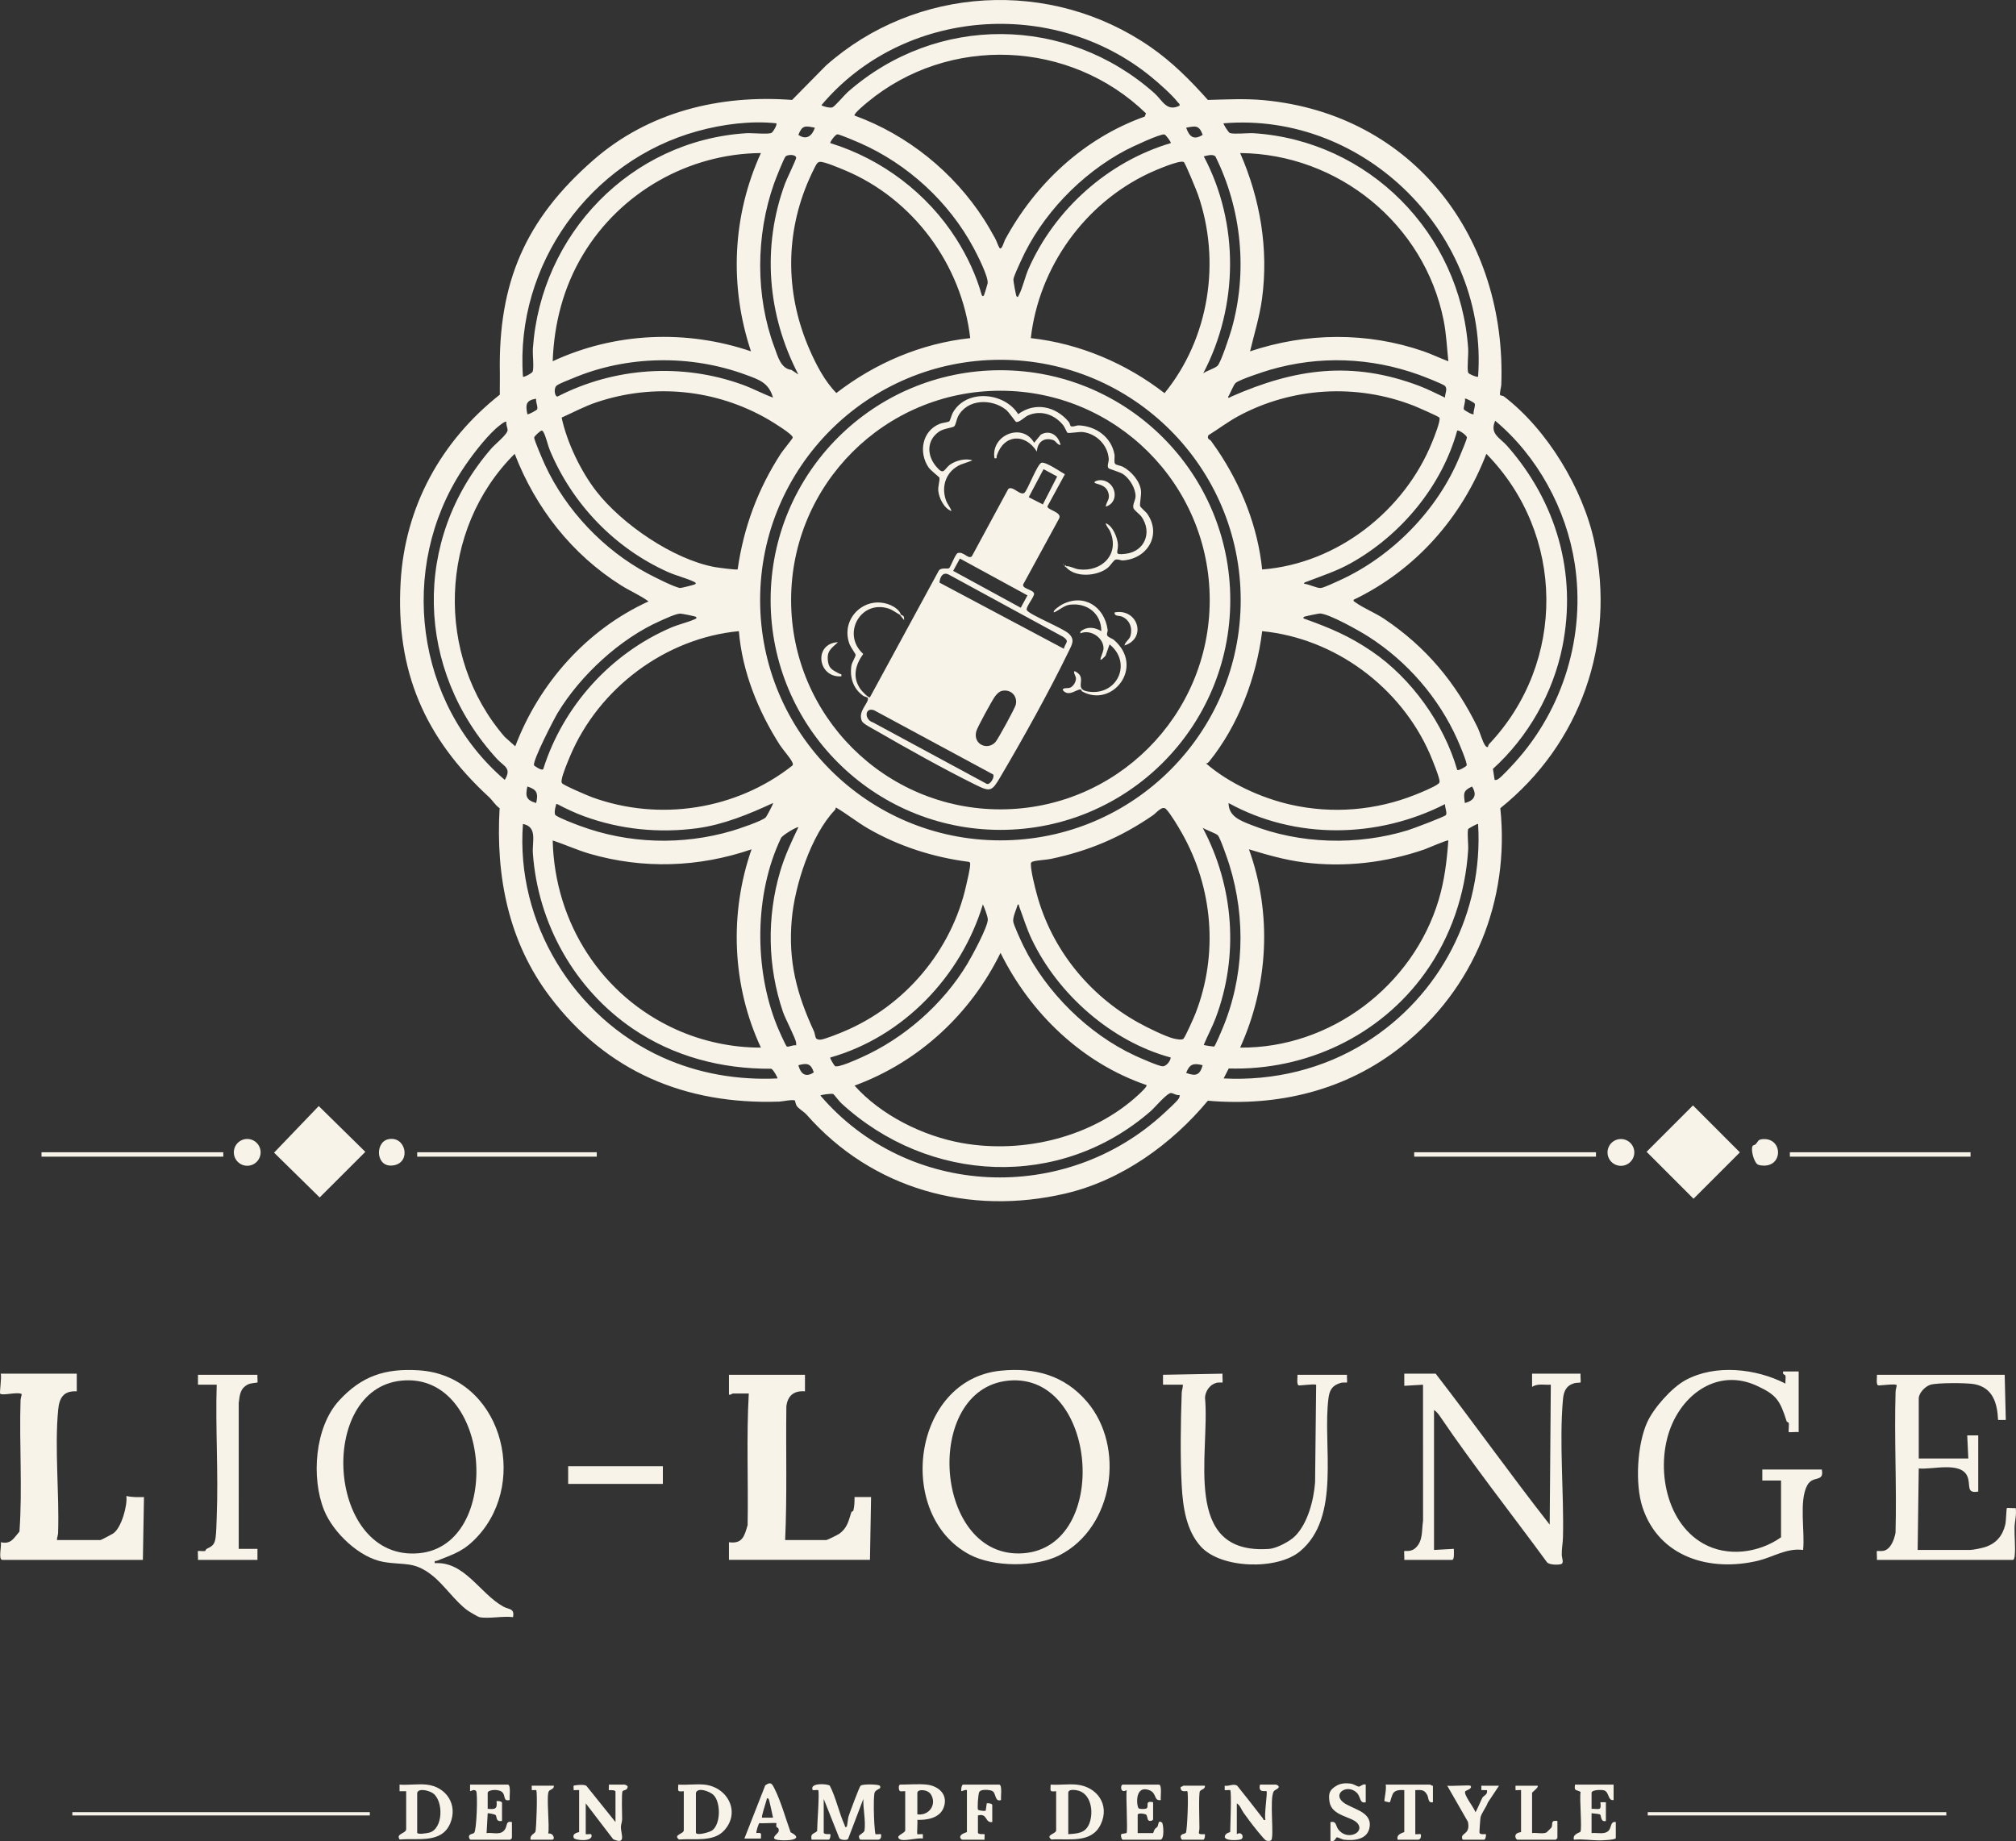 <?xml version="1.0" encoding="UTF-8"?><svg id="Ebene_2" xmlns="http://www.w3.org/2000/svg" viewBox="0 0 3659.9 3342.55"><rect x="0" y="0" width="3659.9" height="3342.55" fill="#333333" stroke="none"/><defs><style>.cls-1{fill:#f7f3e9;}</style></defs><g id="Ebene_1-2"><path class="cls-1" d="M1461.37,2495.84v30c-19.69-1.5-31.4,7.6-33.78,27.22-1.07,80.94,1.48,162.15-2.22,242.78h75c1.27,0,20.44-9.42,22.87-11.13,15.17-10.66,17.09-23.3,22.31-39.31.51-1.58,3.19-1.45,3.65-3.11,2.05-7.29,2.21-16.84,2.17-24.46h30l-2,114h-256v-32c24.78,3.37,28.08-11.32,33.88-31.12,1.41-79.58-2.36-159.54,2.12-238.88h-29c-1.01,0-4.2,3.16-7,2v-36h138Z"/><path class="cls-1" d="M139.37,2493.84v32c-23.82-1.18-31.65,11.56-33.74,33.26-6.74,69.81,2.25,152.09-.17,223.83-.15,4.47-2.04,8.48-2.09,12.91h79c1.33,0,21.58-10.84,23.66-12.34,14.32-10.28,25.69-50.08,23.35-67.65,10.52,2.47,21.22,2.18,32,1.98l-2.01,114.01H4.37c-8.14,0-.94-26.36-3.01-32.01,19.08,4.07,23.21-7.13,33.96-19.4,5.56-78.88-.45-158.59,1.95-237.69.13-4.14,1.66-7.83,2.13-11.88-7.29-4.69-35.81,3.64-39.19-.95-1.2-1.63,3.04-30.59,1.16-36.08h138Z"/><path class="cls-1" d="M1816.92,2488.39c61.84-6.12,115.52,8.33,156.5,56.4,69.95,82.04,48.42,228.03-49.62,278.48-43.54,22.41-120.66,21.89-163.77-1.1-135.59-72.28-103.76-317.89,56.89-333.79ZM1830.96,2506.43c-157.14,14.8-136.21,326.31,27.38,313.38,158.63-12.54,134.02-328.59-27.38-313.38Z"/><path class="cls-1" d="M2606.37,2493.84c70.03,90.54,136.38,183.98,206.98,274l2.03-254.01c-11.39.85-23.97-2.81-33.99,4.01l-.02-24h88c-.51,2.98.74,15.27,0,15.99-.42.4-8.2.34-11.63,1.38-14.97,4.54-19.02,15.14-20.33,29.67-7.02,77.74,2,170.1.05,250.05-.25,10.38-2.45,20.51-2.19,32.01.12,5.39,4.45,14.8-1.21,16.6-5.21,1.66-22.05,1.65-25.78-3.6-33.11-45.42-67.4-89.97-100.93-135.07-30.53-41.08-62.74-84.73-92.01-127.99-3.07-4.54-7.15-10.27-11.97-13.03v254l36.01-2.01c-.14,3.75,1.37,20.01-3.01,20.01h-87c.49-2.94-.7-15.35-.01-16.01.76-.74,11.84,1.96,19.88-5.12,14.67-12.92,11.46-32.43,14.23-49.77l-.08-247.11-34,2.01v-22s56.99,0,56.99,0Z"/><path class="cls-1" d="M3307.37,2667.84c4.55,24.36-16.05,9.62-26.41,28.59-15.47,28.33-3.87,85.11-7.58,117.42-29.61-3.99-54.93,13.11-81.51,19.49-87.07,20.89-180.01-5.9-210.02-96.98-13.83-41.97-9.74-114.14,8.58-154.45,11.59-25.51,44.11-62.59,69.59-76.41,54.04-29.32,127.98-21.1,181.33,6.33-.52-4.62.91-10.28-.02-14.65-.33-1.54-6.29-1.64-3.97-7.34h28v110c-3.18-.54-17.26.75-18.01.01-.8-.8.77-13.05-.06-16.6-.33-1.42-3.25-1.35-3.77-2.95-12.09-37.78-17.96-47.99-54.8-64.81-64.45-29.43-126.02,8.14-153.08,69.64-31.01,70.48-14.74,176.78,56.37,217.06,44.03,24.94,101.03,17.21,141.34-11.34v-103h-34v-20h108Z"/><path class="cls-1" d="M3639.37,2495.84l2.01,82.01h-14.02c-1.34-30.78-9.68-59.21-43.89-65.12-13.92-2.4-66.5-2.66-79,1.21-9.29,2.88-21.11,14.9-21.11,24.89v109h90l-2.01-42.01h20.01v102.01c-22.82,4.07-13.2-11.92-19.65-27.37-11.71-28.01-64.57-11.84-88.36-14.64l-1.99,148.01h95c5.39,0,21.17-3.2,26.95-5.05,20.5-6.59,32.08-20.25,37.12-40.88,1.62-6.62,1.86-29.01,2.93-30.07.7-.69,13.07.5,16.02,0,1.84,11.7-1.78,23.99-2.09,34.93-.47,16.32,2,36.7.18,52.18-.24,2.02-.91,6.9-3.1,6.9h-247c.49-2.94-.7-15.35-.01-16.01.45-.44,9.12.42,12.53-.48,13.24-3.5,18.96-20.88,21.31-32.68,2.32-85.19-2.49-170.78.07-255.93.12-4.14,1.66-7.83,2.13-11.88-.16-3.73-32.72,1.13-34.09.12-3.79-2.78-1.29-14.44-1.94-19.15h232Z"/><path class="cls-1" d="M2111.37,2513.84v-18.01s108.01-2,108.01-2c-.47,2.93.66,15.4,0,16.02-.38.36-7.66-.29-10.55.44-12.23,3.08-20.29,14.58-21.24,26.77,9.53,101.21-44.18,286.62,116.84,274.85,12.87-.94,36.7-13.37,46.23-22.78,23.72-23.42,34.46-66.48,36.79-98.21l1.93-177.09c-4.96-1.76-30.78,2.11-32.07,1.16-3.78-2.76-1.3-14.46-1.95-19.16h90.02c-.44,2.7.62,13.43,0,14.02-.38.36-7.6-.35-10.53.46-14.97,4.13-20.88,11.76-22.96,27.04-11.62,85.17,24.02,217.03-52.49,279.51-41.16,33.61-142.09,31.27-179.11-8.93-26.72-29.02-32.88-71.88-34.99-111.01-2.81-51.94-1.84-115.87,0-168.17.18-5.09,2.44-9.78,2.08-14.92h-36Z"/><path class="cls-1" d="M467.37,2495.84c-.48,2.76.72,13.28,0,13.99-.64.62-11.81.75-17.39,3.61-14.21,7.28-14.76,19.29-16.58,33.42l-.02,264.98h34v20h-108c.5-2.95-.71-15.32,0-16.01.65-.64,9.54.63,12.6-.06,1.42-.32,1.48-3.03,2.98-3.76,10.39-4.99,14.7-7.54,16.52-21.08,1.29-9.57,1.57-27.41,1.99-38.01,3.13-78.92-2.51-159.96-.08-239.08h-34v-18h108Z"/><path class="cls-1" d="M1473.37,3339.84c-2.27-11.33,2.95-9.91,10.04-15.41-.15-9.53,4.66-72,1.97-74.6-.63-.61-7.79.46-10.02,0-6.52-14.22,27.84-11.37,31.07-8.05,11.33,21.89,16.8,49.37,26.75,71.25.8,1.75.86,6.21,4.17,2.81.78-.8,1.95-14.62,3.02-18,2.19-6.89,19.72-54.03,21.98-56.02,3.88-3.43,33.18-2.62,34.91.16,4.53,7.25-8.8,4.72-10,14.75-1.62,13.43-.81,40.06.03,54.19.17,2.82,1.41,18.25,2.07,18.93.59.6,7.8-.45,10.02,0,.98,4.21-.12,9.99-5.01,9.99h-32c-1.7,0-3.61-4.15-2.78-6.81.78-2.51,9.38-5.94,9.91-10.11,2.3-18.25-2.82-38.72-2.15-57.07l-27.75,72.8c-1.84,2.61-14.39,2.26-16.02-2.01l-28.2-70.8v61c0,4.08,11.55,2.56,12.02,3.01,1.05,1.02-.43,9.99-3.02,9.99h-31Z"/><rect class="cls-1" x="1031.47" y="2661.84" width="171.9" height="32.1"/><path class="cls-1" d="M1954.37,3239.84c36.93,3.5,60.9,36.43,44.02,72.02s-58.13,25.52-89.7,27.65c-11.48-8.76,8.68-9.96,8.68-16.68v-71c-12.71,1.37-10.17-.53-10-12,15.18,1.04,32.03-1.42,47,0ZM1939.37,3329.84c16.71-1.2,30.99-1.57,38.07-18.93,8.59-21.03,3.58-56.65-23.24-60.89-4.81-.76-14.83-1.84-14.83,4.81v75Z"/><path class="cls-1" d="M1278.37,3239.84c42.33,4.01,66.88,49.79,36.29,83.29-19.75,21.63-55.13,14.12-81.97,16.38-11.48-8.76,8.68-9.96,8.68-16.68v-71c-12.71,1.37-10.17-.53-10-12,15.18,1.04,32.03-1.42,47,0ZM1263.37,3254.84v72c0,6.51,25.31-.45,29.91-4.09,15.35-12.13,15.31-50.65,2.16-63.98-6.35-6.44-28.97-15-32.07-3.93Z"/><path class="cls-1" d="M1117.37,3307.84v-55c0-4.08-11.54-2.55-12.01-3-.57-.54.38-7.79,0-10h29c.3,0,4.93,2.09,5.06,3.24.49,7.44-7.62,6.49-9.14,8.62-2.3,3.24-.72,43.06-.84,51.21-.07,4.78-2.16,9.16-2.25,13.92-.23,12.22,10.58,33.15-14,22.16l-49.84-65.16v56c0,.5,8.36-.38,10.01,0,6.03,14.96-30.04,11.44-31.78,6.74-3.41-9.19,9.78-9.9,9.78-10.75v-76c0-.5-8.35.39-10.01,0,.34-1.96-.52-7.36.04-7.93.86-.88,21.69-3.55,23.86,1.06l52.11,64.88Z"/><path class="cls-1" d="M774.37,3239.84c35.74,3.78,57.53,36.55,42.78,70.78-15.88,36.83-59.01,25.9-91.46,28.94-8.14-10.75,11.68-10.83,11.68-18.71v-69h-12.01s.01-12,.01-12c15.71,1.2,33.57-1.63,49,0ZM757.37,3254.84v72c0,4.39,18.7,1.1,22.14.14,25.24-7.01,25.74-57.11,6.88-71.16-6.4-4.77-26.32-10.6-29.02-.98Z"/><path class="cls-1" d="M2233.37,3249.84c-.6-.58-7.8.44-10.01,0v-7.97c7.57,1.43,15.73-4.36,22.61-.12,15.89,19.59,31.37,39.6,46.82,59.58,1.28,1.66-.03,3.66,4.57,2.52-2.78-7.1,3.91-50.21,2.01-51.99-1.72-1.62-15.72,4.25-12-12h29c.93,0,6.19,2.13,4.98,4.97-1.31,3.08-7.13,4.5-8.86,7.15-8.51,12.99,1.46,84.49-4.98,89.01-2.16,1.52-6.17,1.25-8.72.49-3.72-1.11-26.22-30.15-30.34-35.71-3.69-4.98-7.51-10.3-10.96-15.04-3.81-5.24-5.99-13.22-12.12-16.88v56c8.35-5.81,14.11,4.95,8.09,9.1-2.71,1.87-32.49,4.3-29.8-5.75,1.57-5.86,9.71-6.72,9.71-7.34,0-9.99,2.74-73.36,0-76Z"/><path class="cls-1" d="M922.37,3239.84c5.51,1.7,2.1,22.59,2.99,28.01-11.58,2.67-7.75-6.23-12.23-12.77-5.74-8.38-27.76-6.23-27.76-.24v29c13.28,1.03,17.85.77,16.01-14.01,2.61-.64,9.99.39,9.99,3.01v33c-12.55,1.97-8.47-8.28-11.94-11.05-1.29-1.03-13.56-3.46-14.05-2.94l-2.02,36c12.28-1.49,26.24,5.03,33.7-7.31,4.32-7.14,1.15-15.19,12.31-12.7v29c0,.21-2.79,3-3,3h-72c-1.68,0-3.63-4.16-2.8-6.79,1.18-3.8,7.33-3.68,9.31-5.7,4.47-4.54,6.6-71.16,3.6-75.61-3.25-4.81-10.73.57-11.08.09l-.02-12h69Z"/><path class="cls-1" d="M1682.37,3239.84c22.24,2.43,39.93,18.97,30.47,42.47-7.36,18.3-29.78,22.08-47.48,21.52.71,4.03-.94,25.12,0,26.02.64.61,7.79-.46,10.02,0v7.98c-9.45-2.11-35.03,5.86-42.06,1.06-9.45-6.46,10.04-10.4,10.04-16.05v-71c0-.49-7.73.93-9.7-.3-2.36-1.47-3.06-11.7.7-11.7,14.83,0,33.84-1.55,48,0ZM1665.37,3293.84c20.96,2.96,35.76-17.44,24.85-35.85-5.94-10.02-24.85-10.35-24.85-3.15v39Z"/><path class="cls-1" d="M2104.37,3239.84c5.51,1.7,2.1,22.59,2.99,28.01-13.33,2.31-6.58-12.76-21.11-17.98-27.46-9.87-22.67,30.56-19.01,33.1,2.26,1.57,12.05,1.58,14.26,0,5.2-3.71-4.3-14.58,11.87-11.13v31c0,1.96-5.09,4.24-8.12,2.13s-1.77-9.41-5.37-11.11c-2.56-1.21-14.51-3.15-14.51.98v33h28c.41,0,1.52-5.11,3.36-7.5,1.37-1.78,3.44-2.38,4.5-4.07,2.12-3.37.8-12.99,8.25-7.54,2.53,1.85,5.21,31.11-3.11,31.11h-68c-2.28,0-4.3-7.71-2.83-9.84.84-1.23,8.83-1.48,9.61-2.38,2.55-2.94-1.46-67.88.21-77.77-12.06,7.18-11.8-10.01-6.99-10.01h66Z"/><path class="cls-1" d="M2929.37,3239.84v28c-10.88,1.81-7.57-14.71-17.41-17.58-4.46-1.3-22.59-1.27-22.59,4.58v29c13.79-.35,18.08,4.41,15.99-12.01h10.01v34.01c-9.7,2.79-8.33-9.81-10.38-11.62-1.38-1.22-12.64-2.07-15.62-2.38v36c10.07-1.13,24.79,3.67,31.73-5.27,4.27-5.5,2.7-16.56,12.27-14.73v29c0,3.21-22.81,4.18-27.34,4.25-15.46.22-32.79-2.73-48.66-1.26-3.26-10.01,10.81-12.91,11.68-14.29,3.38-5.31-1.98-61.33.4-72.38-8.31-4.99-12.02-.51-10.09-13.32h70Z"/><path class="cls-1" d="M2479.37,3239.84v32c-11.4,2.9-8.71-9.62-16-17-16.82-17.04-45.01.87-24.99,16.99,15.46,12.44,51.71,16.28,48.19,44.06-2.99,23.63-27.13,26.03-46.27,24.02-4.88-.51-10.64-4.76-13.69-4.24-1.38.24-3.65,9.47-11.25,6.18v-34c11.19-2.14,9.06,6.26,13.98,13.02,15.77,21.69,49.56,6.23,34.95-10.96-10.57-12.43-46.86-12.68-50.74-39.25-2.14-14.65.02-21.36,12.82-28.81,7.78-4.53,16.96-5.07,25.82-3.82,5.29.74,11.79,5.3,14.52,5.44,3.07.16,7.69-5.63,12.65-3.62Z"/><path class="cls-1" d="M1351.37,3337.84l37.86-96.63c9.92-7.05,12.09-3.38,16.48,5.28,12.11,23.84,20.43,54.57,29.61,79.93,30.3,15.28-15.86,16.4-26.64,13.11-9.77-2.98,4.42-11.45,4.88-14.71,1.12-7.99-3.23-6.24-4.12-8.52-.72-1.85.48-5.79-.08-6.44-1.01-1.16-26.36.88-30.76-.15-1.26.35-6.69,16.71-5.24,18.12,10.22-1.16,8.2.7,8.02,10.01h-30ZM1395.35,3265.84c-3.29-3.49-3.38.82-4.02,2.94-1.24,4.13-9.37,29.65-7.97,31.05h20.01c-.98-4.63-6.83-32.72-8.02-33.99Z"/><path class="cls-1" d="M2669.37,3241.84c5.14,5.07-8.44,8.94-9.16,9.9-4.27,5.73,16.42,30.34,18.16,38.12,1.48,0,10.68-22.84,12.96-26.53,2.11-3.41,10.21-5.52,8.03-13.48l-10-.02c.28-1.43-.39-7.99,0-7.99h32l-20.34,30.66c-2.58,8.1-11.64,19.13-13.21,26.79-.52,2.57-2.2,26.27-1.95,27.64.85,4.66,10.8,2.23,11.51,2.92,1.06,1.03-.43,9.99-3.02,9.99h-38c-1.5,0-2.17-2.4-2.18-4.16-.07-8.5,15.42-6.19,10.72-28.39l-37.54-65.45c5.81,1.11,40.51-1.48,42,0Z"/><path class="cls-1" d="M1814.37,3239.84c5.51,1.7,2.1,22.59,2.99,28.01-12.14,4.22-8.44-13.37-16.47-16.68-5.19-2.14-20.25-3.39-23.13,2.06-2.12,4.02-3.79,30.48-2.16,32.39.57.67,11.69,3.15,13.9,1.38l1.88-13.17c2.61-.64,9.99.39,9.99,3.01v31c-13.91,1.94-8.1-16.85-26-12v31c0,4.08,11.54,2.55,12.01,3,.57.54-.38,7.79,0,10h-41c-.21,0-2.86-2.59-2.99-3.02-2.19-7.78,11.99-10.09,11.99-10.98v-76c-2.77-1.45-9.69,2.41-9.98,2-1.15-1.61.21-12,2.98-12h66Z"/><path class="cls-1" d="M2601.37,3241.84v30c-9.2,1.92-7.48-7.39-10.2-12.8-5.21-10.35-10.88-9.63-21.8-9.2v80c0,.5,9.43-.59,10.01,0,.98,4.21-.12,9.99-5.01,9.99h-37c-3.46-10.86,12-12.99,12-14v-76c-6.44-.42-14.72-.56-19.37,4.62-3.24,3.61-5.95,16.79-6.71,17.33-.95.68-9.64-1.59-9.93-2-.88-1.23,4.64-24.56,2.01-29.96h81c.66,0,3.04,2.65,5,2Z"/><rect class="cls-1" x="2991.37" y="3289.84" width="542" height="6"/><rect class="cls-1" x="131.37" y="3289.84" width="540" height="6"/><path class="cls-1" d="M2791.37,3241.84c2.9,2.73-10,11.64-10,13v73c7.38-1.06,19.48,1.99,25.98-1.01.61-.28,9.19-8.89,9.45-9.5,2.63-6.22-2.46-13.25,10.57-11.48v31c0,.21-2.79,3-3,3h-70c-.68,0-2.25-2.21-2.83-3.22-3.2-10.25,9.83-9.93,9.83-10.78v-76c0-.5-8.35.39-10.01,0,.28-1.43-.39-7.99.01-7.99h40Z"/><path class="cls-1" d="M2187.37,3241.84c1.28,6-7.1,6.9-8.99,10.01-2.69,4.4-.78,56.72-.91,67.11-.12,9.33-5.46,11.53,9.92,10.89.63,2.61-.39,9.99-3.02,9.99h-38c-1.69,0-3.62-4.15-2.8-6.79,1.21-3.9,7.6-3.7,9.3-5.72,2.44-2.9,5.3-72.93,2.52-75.5-1.45-1.34-13.03,3.87-12.02-7.96,1.96.55,4.27-2.03,5.01-2.03h39Z"/><path class="cls-1" d="M1005.37,3241.84c1.28,6-7.1,6.9-8.99,10.01-4.96,8.12,1.74,63.36-1.12,76.86,9.87-1.51,13.08,11.13,7.12,11.13h-39c-2.43-8.08,7.14-10.83,8.68-14.47s4.09-72.95,1.34-75.54c-.61-.58-6.13.43-8.03,0,.29-1.43-.38-7.99.02-7.99h40Z"/><rect class="cls-1" x="3014.4" y="2031.14" width="119.07" height="120.52" transform="translate(-578.6 2785.64) rotate(-44.99)"/><rect class="cls-1" x="2567.38" y="2091.84" width="329.99" height="8"/><rect class="cls-1" x="3249.37" y="2091.84" width="328.01" height="8"/><circle class="cls-1" cx="2942.66" cy="2092.17" r="24.32"/><path class="cls-1" d="M3189.94,2113.26c-6.07-5-11.98-26.48-8.14-33.01.55-.94,4.21-1.66,5.69-3.25,4.86-5.23,3.58-8.41,13.15-9,37.15-2.28,36.83,53.71-4.17,47.65-2.43-.36-4.58-.79-6.53-2.39Z"/><polygon class="cls-1" points="578.65 2007.98 663.23 2091.11 580.37 2173.91 497.52 2092.56 578.65 2007.98"/><rect class="cls-1" x="75.37" y="2091.84" width="329.99" height="8"/><rect class="cls-1" x="757.37" y="2091.84" width="326" height="8"/><circle class="cls-1" cx="448.83" cy="2092.04" r="24.32"/><path class="cls-1" d="M704.83,2068.22c31.45-6.87,42.13,40.67,11.1,47.15-34.03,7.11-36.1-41.69-11.1-47.15Z"/><path class="cls-1" d="M870.37,2935.84c-2.65-.54-18.51-9.98-21.7-12.3-22.46-16.31-41.98-46.11-64.3-63.7-33.17-26.14-50.37-17.85-87.79-24.21-44.2-7.51-91.78-53.37-108.17-93.83-23.69-58.49-17.14-150.73,26.98-198.95,41.08-44.89,84.01-59.05,145.08-55.11,147.65,9.53,200.93,198.77,106.96,301.15-24.64,26.85-41.41,31.64-73.66,44.44-3.05,1.21-5.4-1.16-4.39,4.5,54.08-3.52,81.76,55.12,124.22,78.78,10.36,5.77,20.94,2.68,17.77,19.23-17.64-2.49-44.61,3.35-61,0ZM728.96,2506.43c-154.91,15.19-135.37,328.53,31.38,313.38,154.33-14.02,132.76-329.48-31.38-313.38Z"/><path class="cls-1" d="M2723.68,717.57c.51.56,4.55.57,6.69,2.2,78.59,59.98,143.43,167.59,164.08,264,39.36,183.78-25.16,366.65-170.73,483.47,17.47,167.86-47.83,328.15-179.42,432.52-100.66,79.83-223.86,109.55-351.51,98.51-65.69,78.98-156.47,144.42-257.85,168.31-175.44,41.34-352.1-8.22-470.47-142.82-5.01-5.69-14.77-11.06-18.03-15.97-2.05-3.09-2.89-9.38-3.27-9.72-3.02-2.66-23.27,1.68-28.7,1.86-170.43,5.69-313.06-54.53-415.91-190.25-75.69-99.89-98.72-218.83-91.55-342.45-8.03-5.51-12.67-14.1-19.55-20.45-116.12-107.06-169.41-227.94-160.16-390.01,7.83-137.2,73.49-256.07,180.12-340.33-.31-12.53.3-25.13.05-37.67-3.42-166.2,46.52-280.48,169.69-388.15,99.97-87.4,229.13-119.15,360.82-109.18l61.55-62.45c162.83-144.45,407.74-159.45,589.3-33.58,39.31,27.25,72.31,60.45,103.97,96.03,33.98-.88,67.63-2.75,101.57.43,272.14,25.48,441.22,250.84,431.1,517.07-.16,4.26-3.89,16.31-1.78,18.65ZM2141.37,191.82c.89-3.45-1.43-3.99-2.98-5.99-10.65-13.75-34.19-34.55-48.07-45.93-177.43-145.46-450.64-125.16-598.97,50.92-.04,1.64,15.78,5.97,19.95,4.06,4.71-2.15,21.88-22.67,28.04-28.07,160.76-141.02,396.22-139.57,556.06,2,15.16,13.43,22.44,34.8,45.96,23.01ZM1806.54,432.63c2.94,5.27,5.4,13.57,7.82,17.23,3.95,5.98,8.55-11.56,9.93-14.11,55.12-102.18,143.62-184.88,253.87-224.13l2.29-5.83c-137.75-133.59-358.07-142.79-506.01-19.9-3.52,2.93-25.33,20.75-23.05,23.91,96.11,34.99,179.49,102.37,234.82,188.2,7.14,11.07,14.26,23.72,20.33,34.62ZM1409.38,223.85c-46.65-5-97.56,1.72-142.84,14.15-195.29,53.6-331.62,242.58-317.15,445.83,1.58,1.7,16.73-6.45,17.68-9.31,2.51-7.56-.38-31.33.33-41.67,14.29-207.56,177.51-377.47,387-391,10.9-.7,37.92,2.29,45.65-.35,3.21-1.1,11.37-15.28,9.33-17.65ZM2683.36,683.83c18.86-256.9-204.87-481.31-461.98-459.98-1.31,1.05,9.01,16.87,11.32,17.66,7.53,2.57,33.11-.35,43.65.35,208.37,13.76,374.66,181.09,389,391,.77,11.27-2.33,35-.01,43.56.73,2.68,16.47,9.02,18.02,7.41ZM1479.36,231.85c-17.77-3.5-22.7-4.87-30,12.94,14.43,10.24,25.01,2.04,30-12.94ZM2153.38,231.85c5.84,16.4,13.69,23.21,30,12.94-6.59-17.92-12.93-16.26-30-12.94ZM1507.38,259.82c93.71,28.81,176.34,91.4,228.83,174.19,19.88,31.36,36.15,65.98,46.14,101.86,1.61,2.16,2.63,2.49,4.06,0,.63-1.09,6.31-19.68,6.58-21.57,1.64-11.75-18.66-51.46-25.26-63.81-44.86-83.95-119.84-152.76-206.99-191.01-6.2-2.72-36.5-15.66-40.41-15.62s-14.17,14.31-12.93,15.95ZM2125.37,259.81c1.26-1.65-8.99-15.1-11.37-15.7-7.19-1.83-60.77,23.43-70.67,28.69-81.18,43.13-152.73,117.58-190.31,201.69-3.16,7.08-12.55,26.7-13.28,32.88-.28,2.35,4.63,29.31,5.65,30.48,2.7,3.12,3.52-.84,4.46-2.56,6.24-11.35,11.18-33.14,17.18-46.8,47.63-108.49,144.67-194.99,258.34-228.68ZM1381.36,277.85c-132,1.13-255.14,71.68-322.83,184.15-35.56,59.07-52.68,124.94-55.15,193.83,112.76-52.44,242.41-58.04,359.98-18-39.57-118.5-33.88-246.3,18-359.98ZM2629.37,655.83c-2.6-24.73-3.65-49.7-8.58-74.4-34.92-174.67-191.39-302.04-369.4-303.58,36.43,83.25,51.91,174.02,39.7,264.7-4.37,32.49-14.15,63.55-21.7,95.28,102.32-34.31,212.89-35.4,315.03-.03,15.27,5.29,29.8,12.54,44.95,18.03ZM1449.36,679.83c-56.29-108.05-66.55-232.1-24.03-347.02,2.72-7.36,20.07-43.42,20.05-46.06-.04-6.82-15.05-6.48-19.04-2.93-3.14,2.79-18.5,41.92-21.01,48.99-33.58,94.63-33.96,205.17.54,297.53,6.1,16.32,11.37,38.84,30.84,41.17l12.64,8.32ZM2185.38,283.86c64.64,121.99,62.9,272.15-1.03,393.93,6.22-4.73,21.22-8.96,26.11-13.86,6.13-6.15,22.23-55.3,25.44-66.56,29.49-103.53,18.29-217.51-29.51-313.55-5.11-4.48-15.07-1.43-21.02.04ZM1761.38,613.83c-15.42-133.61-104.06-253.32-228.07-304.92-8.84-3.68-37.22-15.83-44.91-15.07-1.83.18-2.77.8-4.17,1.84-3.6,2.68-16.59,32.44-19.21,38.82-40.24,97.96-37.61,203.33,4.63,300.07,12.15,27.83,27.45,57.3,48.68,78.94,70.38-54.29,154.05-90.17,243.04-99.67ZM2149.06,294.17c-7.03-4.41-52.87,15.5-62.41,19.95-117.29,54.83-200.59,170.65-215.29,299.71,88.64,9.84,172.94,45.79,242.79,99.92,81-99.49,102.82-239.19,60.7-360.41-2.49-7.16-23.06-57.47-25.8-59.18ZM1403.36,721.83c-7.74-27.25-25.5-32.62-49.5-41.48-100.15-36.99-216.13-35.19-314.43,6.56-7.22,3.07-23.53,9-28.86,13.14-5.92,4.6-3.64,20.55,1.69,19.79,103.57-53.19,225.96-61.15,335.6-21.49,18.92,6.85,36.65,16.55,55.5,23.48ZM2252.4,1089.41c0-240.92-195.31-436.23-436.23-436.23s-436.23,195.31-436.23,436.23,195.31,436.23,436.23,436.23,436.23-195.31,436.23-436.23ZM2623.36,721.83c-.6-6.64,5.21-15.25.03-21.02-3.28-3.66-40.09-17.79-47.52-20.46-87.58-31.48-180.41-35.06-270.02-9.03-11.94,3.47-54.3,17.38-62.36,23.64-4.07,3.16-10.39,20.41-14.13,25.87,1.21,2.89,3.79.12,5.41-.59,116.55-51.31,219.99-65.96,342.58-19.36,15.67,5.96,30.83,13.96,46.02,20.96ZM1339.16,1033.61c10.92-76.48,36.76-145.84,78.59-210.4,3.05-4.71,21.13-26.91,21.45-28.67,1.02-5.68-37.65-29.09-44.48-33.05-94.68-54.88-207.86-66.18-311.84-31.15-21.91,7.38-42.28,18.36-63.27,27.75,9.55,44.86,34.67,97.31,62.9,133.66,46.15,59.42,138.82,123.3,214.37,137.58,5.3,1,40.5,5.79,42.27,4.29ZM2613.07,758.13c-1.39-2.2-41.39-19.57-47.17-21.82-103.38-40.28-220.3-33.52-317.88,19.19-18.97,10.25-36.02,23.38-54.28,34.67-3.27,7.27,3.26,7.84,4.96,10.44,3.45,5.28,7.37,10.26,11.11,15.8,43.67,64.68,73.54,139.41,81.55,217.44,136.1-10.45,258.59-106.5,308.95-232.08,2.81-7,15.78-38.87,12.76-43.65ZM973.37,723.83c-18.85,2.84-19.5,11.04-15.98,28.02,1.61,1.66,17.09-7.52,17.61-8.39,2.39-4.02-3.03-14.39-1.62-19.63ZM2676.99,732.22c-.51-.85-16.03-10.07-17.61-8.38,1.86,4.99-3.59,16.33-1.65,19.62.82,1.39,15.64,10.46,17.64,8.39-1.41-5.24,4.01-15.61,1.62-19.63ZM2713.38,1415.85c3.13.55,4.62-.32,7.09-1.91,5.87-3.79,24.14-23.67,29.93-30.07,87.79-96.84,128.36-230.55,108.42-360.48-15.22-99.2-67.57-195.28-144.43-259.57-10.47,24.05,8.44,30.59,22.01,45.99,88.88,100.93,126.76,230.77,100.04,364.1-16.95,84.58-62.5,164.28-126.15,221.98l3.09,19.95ZM919.37,765.83c-2.48-2.56-17.22,10.41-20.02,12.98-20.28,18.63-44.82,50.77-60.01,73.99-117.14,178.94-85.27,423.78,77.02,563.06,13.12-21.77-1.41-24.25-14.01-37.99-148.13-161.5-154.57-397.85-10-564.06,6.29-7.23,28.97-25.38,29.14-32.86.1-4.42-3.3-10.02-2.12-15.12ZM982.45,781.89c-1.35.31-12.74,9.91-12.71,12.56.05,4.81,16.51,42.79,19.91,50.11,37.88,81.75,106.23,153.82,185.67,196.33,11,5.88,49.51,25.6,59.52,26.56,1.9.18,25.11-5.69,26.55-6.57,3.35-2.04,1.16-3.39-1.42-4.64-13.63-6.61-32.86-11.24-47.96-18.04-96.31-43.34-172.78-123.18-213.62-220.38-3.74-8.89-7.32-25.46-11.42-32.58-1.06-1.85-1.8-3.98-4.53-3.34ZM2367.38,1059.82c8.35.34,23.22,8.32,30.51,7.63,5.75-.55,27.36-10.77,34.2-13.88,95.61-43.58,178.52-128.2,218.22-225.78,2.49-6.11,12.32-28.96,12.75-33.31.4-4.07-15.47-14.89-17.67-12.63-27.81,100.63-101.81,189.45-192.67,240.35-26.71,14.97-52.19,22.85-80.23,33.77-2.08.81-4.82.81-5.11,3.87ZM1177.37,1091.81c-15.17-11.08-33.56-18.91-49.83-29.14-89.35-56.18-155.3-140.56-193.17-238.79-138.02,137.15-145.29,367.02-18.03,513.99l19.04,17.01c43.66-114.78,129.89-211.96,241.98-263.06ZM2701.34,1355.83c.22-.15.41-3.28,1.98-4.94,140.6-148.73,138.33-381.21-4.95-527.01-44.51,115.88-128.82,211.2-241.02,264.98-.58,2.74,1.59,3.39,3.33,4.67,13.69,10.06,36.23,19.21,52.13,29.87,75.87,50.85,130.24,115.89,170.03,197.97,3.81,7.86,8.88,26.19,13.65,32.35,1.14,1.46,3.01,3.42,4.84,2.11ZM1263.38,1119.86c-1.04-1.03-25.81-6.03-28.72-5.89-8.52.41-27.93,9.66-36.63,13.52-72.73,32.27-144.37,98.65-185.48,166.52-6.79,11.22-46.82,88.75-42.98,95.55.47.83,15.2,11.14,16.78,6.27,36.02-113.75,122.07-209.18,231.68-256.34,13.65-5.87,30.4-9.62,42.83-15.17,2.11-.94,5.15-1.86,2.53-4.46ZM2645.48,1397.75c2.25,1.94,15.67-5.74,17.02-7.93,2.18-3.53-13.73-40.55-16.77-47.34-34.06-76.08-91.09-141.81-161.31-186.69-16.14-10.32-71.4-41.55-88.11-42.05-2-.06-27.8,5.15-28.93,6.11-3.39,2.86.75,3.46,2.79,4.2,45.67,16.43,79.71,30.88,119.86,58.14,72.4,49.15,131.22,131.56,155.45,215.56ZM1341.37,1145.83c-133.59,12.61-254.46,103.74-306.34,226.66-4.13,9.78-14.08,33.55-15.29,42.88-.31,2.43-.92,4.15.56,6.49,2.27,3.61,47.2,22.78,54.59,25.48,122.21,44.5,261.77,22.81,363.59-57.48,1.8-2.13.74-3.79-.1-5.93-2.72-6.94-17.52-23.47-22.62-31.46-39.33-61.61-68.36-133.13-74.38-206.63ZM2189.37,1385.88c41.55,36.03,100.23,62.84,153.98,74.98,75.45,17.03,154.3,10.54,225.99-18.05,9.6-3.83,33.47-13.6,40.8-19.19,1.95-1.49,3.06-1.93,3.31-4.79.55-6.18-14.17-42.2-17.73-50.34-53.03-121.12-172.17-209.73-304.34-222.65-10.21,83.5-43.15,171.12-96.31,236.75-1.51,1.86-3.12,3.34-5.7,3.29ZM973.36,1457.83c4.07-17.52,1.55-24.54-15.98-29.98-3.82,17.65-2.24,24.8,15.98,29.98ZM2659.38,1457.83c16.76-4.31,22.95-14.32,12.96-29.98-16.97,7.83-15.18,13.17-12.96,29.98ZM1403.36,1457.85c-43.03,19.97-89.88,39.29-137.27,45.7-69.46,9.4-139.97,2.39-205.75-21.68-16.53-6.05-32.62-13.65-48.18-21.85-3.95-.97-2.22.43-2.99,2.55-1.36,3.74-3.64,15.12-.55,17.47,6.78,5.14,34.76,15.77,44.26,19.29,88.23,32.64,185.79,35.59,276.02,9.03,11.12-3.27,55.23-17.9,61.38-24.62,1.6-1.75,14.14-24.83,13.08-25.9ZM2623.36,1459.84c-122.65,62.48-271.63,64.82-393-1.99.09,24.04,21.01,31.81,40.48,39.52,88.81,35.21,193.86,37.88,284.96,9.89,8.27-2.54,67.26-24.57,69.25-27.73,2.52-4-2.39-14.66-1.68-19.69ZM1481.84,1885.37c1.68,1.77,5.57,2.34,8.04,2.06,8-.9,32.7-10.95,41.47-14.62,111.53-46.55,196.33-147.15,222.66-265.34,2.03-9.09,7.39-30.86,7.26-38.84-.03-1.72-.27-2.9-1.79-3.89-64.27-8.1-127.41-28.17-183.44-60.56-20.32-11.74-38.76-26.79-58.59-38.31-.25,1.71-.81,3.66-2.01,4.92-43.1,45.24-72.56,136.29-78.03,198.07-6.77,76.33,8.94,135.66,40.36,203.59,1.7,3.67,1.98,10.7,4.08,12.92ZM2129.9,1885.17c4.44,1.16,15.51,3.5,18.47.72,3.35-3.16,19.31-39.22,21.97-46.08,41.63-107.17,31.77-227.67-24.63-327.31-6.45-11.4-20.16-34.48-28.6-43.44-7.08-7.52-17.03,6.24-24.31,11.23-58.43,40.04-115.47,64.27-185.02,78.97-9.62,2.03-24.73,2.25-33.04,4.95-2.45.8-3.24,1.84-3.27,4.44-.12,12.59,7.32,41.95,10.91,55.19,26.89,99.21,94.49,182.58,183.65,232.35,18,10.05,49.43,25.23,63.87,28.99ZM1411.36,1957.83c1.08-.95-8.08-17.09-11.38-17.6-89.91.57-176.97-22.13-251.25-72.75-105.58-71.95-172.39-190.75-181.35-318.65-1.46-20.88,8.8-47.73-18.01-52.97-13.38,178.36,91.76,350.71,253.27,423.71,65.62,29.66,136.66,41.57,208.7,38.27ZM2683.36,1495.85c-.96-1.08-17.83,8.34-18.07,9.32-1.97,8.04.7,27.46.06,37.65-5.04,80.52-31.51,158.38-78.35,223.65-81.73,113.88-215.84,177.31-356.29,173.29l-9.32,18.07c91.02,4.62,180.76-17.01,257.82-65.16,135.49-84.65,214.11-236.23,204.16-396.82ZM1449.36,1501.85c-1.81-1.81-28.87,14.12-31.46,19.52-48.51,101.2-49.13,237.25-7.5,340.45,1.94,4.8,16.18,37.79,18.26,38.2,4.07.8,11.64-3.58,16.73-2.18.04-1.62.11-3.25-.1-4.88-1.1-8.66-19.49-43-23.94-56.08-27.93-82.07-29.51-171.91-4.96-255.03,8.23-27.84,20.42-53.95,32.98-80ZM2210.84,1516.38c-3.72-3.7-21.7-9.72-27.42-13.56,56.53,106.22,66.12,232.4,23.45,345.52-6.28,16.64-14.8,32.07-21.52,48.48,0,.95,17.81,3.38,18.74,3.2,1.64-.32,12.51-26.22,14.22-30.23,40.29-94.57,44.01-201.44,13.6-299.47-2.72-8.76-16.66-49.54-21.07-53.93ZM1381.37,1901.82c-52.41-112.14-57.72-243.14-16.98-359.94-95.76,32.84-196.68,36.28-294.06,7.99-22.85-6.64-44.4-16.71-66.95-24.02,3.56,149.74,89.15,282.86,225.27,343.7,47.18,21.09,100.97,32.62,152.71,32.27ZM2629.36,1525.85c-1.62-1.62-37.69,14.2-42.95,16.03-70.22,24.38-145.82,33.2-219.75,23.68-33.84-4.36-66.82-13.77-99.28-23.7,42.3,117.27,35.24,246.8-16,359.98,164.16,1.6,313.93-112.27,360.52-268.46,10.55-35.37,14.76-70.8,17.46-107.52ZM1515.78,1935.42c5.83,3.41,39.18-11.78,46.95-15.23,78.49-34.81,149.35-97,193.48-170.52,8.18-13.63,37.67-67.79,37.07-80.67-.28-6.01-6.13-20.97-8.91-27.16-39.58,130.73-144.66,240.47-276.99,278.01-1.29,1.42,7.55,15.06,8.41,15.56ZM2125.38,1919.85c-107.46-29.06-204.51-114.4-252.35-214.66-9.37-19.63-15.14-39.21-22.73-59.3-.68-1.8-.43-5.68-2.93-3.07-2.28,8.12-8.76,21.75-7.96,29.84.66,6.63,14.97,37.32,18.88,45.27,41.19,83.7,117.59,159.2,201.74,198.26,8.97,4.17,43.08,19.33,50.59,19.63,6.44.26,14.26-9.37,14.77-15.98ZM2081.37,1969.86c-117.07-40.09-210.52-130.1-265-239.98-54.33,111.04-148.63,198.34-265.02,240.98,48.23,53.96,124.45,91.77,195.65,104.35,111.22,19.64,236.87-10.64,320.4-88.34,2.51-2.33,16.06-14.68,13.97-17.01ZM1449.37,1933.86c4.15,15.48,13.02,23.12,28.01,12.94-5.16-16.24-12.44-17.29-28.01-12.94ZM2183.37,1933.85c-16.36-4.16-23.78-2.5-29.99,13.97,17.54,6.33,24.66,4.39,29.99-13.97ZM2141.38,1987.85c-5.4,1.36-11.14-3.27-15.35-3.52-7.2-.44-29.48,26.3-36.63,32.54-164.61,143.81-403.35,131.87-562.06-14-3.49-3.21-13.43-16.03-14.38-16.58-2.94-1.71-23.63,1.38-23.61,2.58,159.22,186.08,444.37,198.37,624.05,32.01,5.75-5.33,22.65-20.62,26.07-25.93,1.58-2.46,2.46-3.96,1.91-7.09Z"/><path class="cls-1" d="M2233.47,1089.35c0,230.43-186.8,417.23-417.23,417.23s-417.23-186.8-417.23-417.23,186.8-417.23,417.23-417.23,417.23,186.8,417.23,417.23ZM2196.16,1089.35c0-209.86-170.12-379.98-379.98-379.98s-379.98,170.12-379.98,379.98,170.12,379.98,379.98,379.98,379.98-170.12,379.98-379.98Z"/><path class="cls-1" d="M1521.37,1165.86c-13.28,12.15-21.39,16.38-17.89,36.88,2.12,12.42,11.07,14.97,19.94,20.12,2.62,1.52,5.02-.34,3.94,4.97-43.18,3.14-51.04-59.79-5.99-61.97Z"/><path class="cls-1" d="M1633.37,1115.84c-6.45-3.36-13.28-8.78-20.02-10.98-51.33-16.75-85.9,46.68-46.21,82.28-14.54,20.3-20.33,42.67-4.6,64.53,1.98,2.75,14.13,16,16.79,14.16l124.33-228.7c3.51-7.89,16.05-3.57,19.4-5.61,2.36-1.43,11.28-25.98,15.64-27.43,10.68-3.56,19.01,12.05,25.67,5.76l65.99-122.04c7.5-7.16,21.02,12.17,29.05,7.1,5.75-3.63,23.59-52.63,31.38-54.81,7.57-2.12,34.51,16.37,42.43,20.93l-31.64,58.13c-1.06,6.74,28.02,10.5,20.9,22.72l-63.55,116.52c-7.86,10.33,15.99,11.14,18.27,18.75,1.71,5.71-16.27,25.45-12.96,30.69,5.37,8.5,64.81,32.25,75.85,42.28,11.92,11.01,6.14,19.75.33,31.76-35.26,72.79-83.4,159.39-124.7,229.3-15.03,25.44-17.83,26.82-44.38,13.7-58.55-28.93-124.5-65.88-181.3-98.7-5.75-3.32-22.95-12.02-25.18-16.81-8.5-18.28,13.09-32.85,10.68-42.39-.35-1.38-5.98-2.04-8.45-3.81-17.92-12.8-24.56-32.35-21.52-54.16.95-6.8,7.89-16.52,7.79-20.23-.04-1.52-9.08-14.14-10.94-18.97-18.06-46.86,28.69-91.31,74.97-70.97,6.58,2.89,16.34,9.56,18,17-.53-.27-1.48.27-2,0ZM1893.2,915.73l26.03-50.69-24.75-13.3-26.94,50.91,25.66,13.08ZM1742.61,1014l-12.21,22.41,122.69,66.89,12.21-22.41-122.69-66.89ZM1931.28,1177.76c2.99-11.58,11.19-13-1.25-21.59l-205.89-112.09c-11.94-7.4-17.61,2.77-18.63,13.59l225.77,120.08ZM1818.79,1254.27c-5.11,1.19-10.16,6.68-13.08,10.9-5.48,7.95-31.43,55.1-33.39,62.6-6.2,23.82,20.88,35.4,35.08,19.09,4.76-5.47,35.12-61.01,36.64-67.43,3.74-15.82-9.02-28.94-25.26-25.16ZM1803.12,1406.09l-216.31-116.69c-17.58-5.95-17.8,17.35-2.04,22.05l206.6,111.61c6.35,2.33,14.65-12.37,11.75-16.96Z"/><path class="cls-1" d="M1935.37,1027.84c8.31-.22,14.96,4.75,23.22,5.78,41.51,5.13,74.6-27.29,56.82-68.82-2.39-5.57-7.13-9.19-8.03-14.95,12.7,4.58,21.56,26.42,22.13,38.98.64,14.21-8.45,19.36,14.35,16.48,34.43-4.34,48.38-39.01,28.38-67.34-3.19-4.52-13.41-11.68-14.54-15.57-1.95-6.69,3.77-14.06,3.82-21.54.09-14.36-10.75-31.86-22.28-39.88-5.91-4.12-25.99-9.6-26.95-11.04-3.03-4.53.88-11.48.57-16.56-1.52-25.13-22.2-46.01-47-49.01-7.37-.89-25.24,2.99-28.17,1.14-.65-.41-4.97-10.33-7.49-13.49-15.45-19.34-40.14-28.1-63.6-17.95-6.71,2.9-15.68,13.23-21.89,11.9-1.4-.3-12.92-17.73-18.38-22.07-26.25-20.88-70.96-19.72-87.31,12.59-2.21,4.36-3.99,15.01-6.59,17.41-3.19,2.94-19.23,3.67-28.04,9.96-22.46,16.04-21.78,42.82-4.96,62.94,14.9,17.83,13.87,4.52,26.08-3.82,10.2-6.97,28.02-11.59,39.86-7.1l-21.37,7.59c-25.36,11.2-35.77,37.65-27.01,63.78,2.65,7.9,7.91,13.1,10.38,20.6-13.43-4.64-22.76-23.64-24-36.98-.72-7.77,3.13-19.16,2.12-23.6-.3-1.33-16.03-13.21-19.78-18.74-18.43-27.19-11.81-66.14,20.27-79.07,4.53-1.83,15.24-2.88,17.44-4.56,1.36-1.05,4.11-11.6,6.36-15.64,24.32-43.64,93.67-37.46,118.67,2.61,30.62-22.67,68.33-14.23,91.87,14.09,1.74,2.09,2.63,7.11,3.36,7.58,3.49,2.24,10.82-1.43,14.7-1.27,31.09,1.28,59.11,21.06,64.84,52.75.88,4.86-1.25,13.43,1.08,16.92,1.56,2.34,10.78,3.56,14.44,5.56,15.07,8.2,30.69,25.74,32.65,43.35.86,7.69-2.51,24.09-1.69,27.61.67,2.89,10.48,10.51,13.36,14.72,26.37,38.61-.74,81.55-44.67,84.26-4.07.25-8.12-2.92-13.6-1.27-2.82.85-9.24,10.95-13.57,14.49-19.02,15.58-58.8,18.59-75.82-.82v-2Z"/><path class="cls-1" d="M1964.12,1255.01c-.62-.35-.63-2.99-2.06-3.24-7.23-1.29-22.01,14.59-32.67,1.05-.02-5.1,8.53-2.5,13.46-4.49,5.89-2.37,10.91-11.11,10.47-17.39-.23-3.24-9.5-18.79,3.18-9.23,15.83,11.94-7.81,30.16,20.04,33.96,52.71,7.21,79.03-52.83,37.8-85.81l-7.31,20.64c-18.46,19.31-3.57-4.5-3.65-13.69-.17-19.53-23.95-34.94-42-26.98-.78-3.94,1.83-4.77,4.59-6.39,10.87-6.36,23.14-3.7,33.38,2.4.06-32.09-25.85-51.95-57.03-48.04-10.9,1.37-19.19,9.95-28.94,14.03-3.31-3.3,12.33-13.15,14.63-14.35,39.74-20.78,77.05,3.69,82.85,45.89.48,3.5-2.34,7-.62,10.44s8.91,5.22,12.14,8.02c56.54,49.03-3.25,124.55-58.25,93.17Z"/><path class="cls-1" d="M1877.4,803.83l12.14-14.82c16.91-9.49,32,1.76,35.82,18.82-6.15-.1-8.18-7.33-13.88-9.09-16.85-5.22-28.24,4.42-29.1,21.1-21.24-33.75-59.8-31.76-72.79,7.32-1.04,3.12,1.74,5.71-4.21,4.68-6.97-41.97,50.68-65.65,72.02-28Z"/><path class="cls-1" d="M2041.38,1171.83c1.47-7.17,9.02-10.3,11.04-17.92,3.79-14.3-1.83-28.76-15.59-34.53-5.1-2.14-13.91.05-13.45-7.53,41.85-8.2,59.59,46.73,18,59.98Z"/><path class="cls-1" d="M2007.38,919.83c1.26-9.77,7.93-13.04,5.09-24.02-3.15-12.17-11.9-14.93-22.17-17.92-8.53-2.48,1.27-5.97,6.13-6.14,28.53-.97,38.49,39.17,10.96,48.08Z"/><path class="cls-1" d="M1635.37,1115.84c4.86,2.44,6.25,1.9,5.98,10l-7.98-10c.52.27,1.47-.27,2,0Z"/><path class="cls-1" d="M1935.37,1027.84v2c-.85-.97-4.64-1.68-.99-3.99l.99,1.99Z"/><path class="cls-1" d="M1930.37,1023.84c1.3.67,1.3,1.33,0,2v-2Z"/></g></svg>